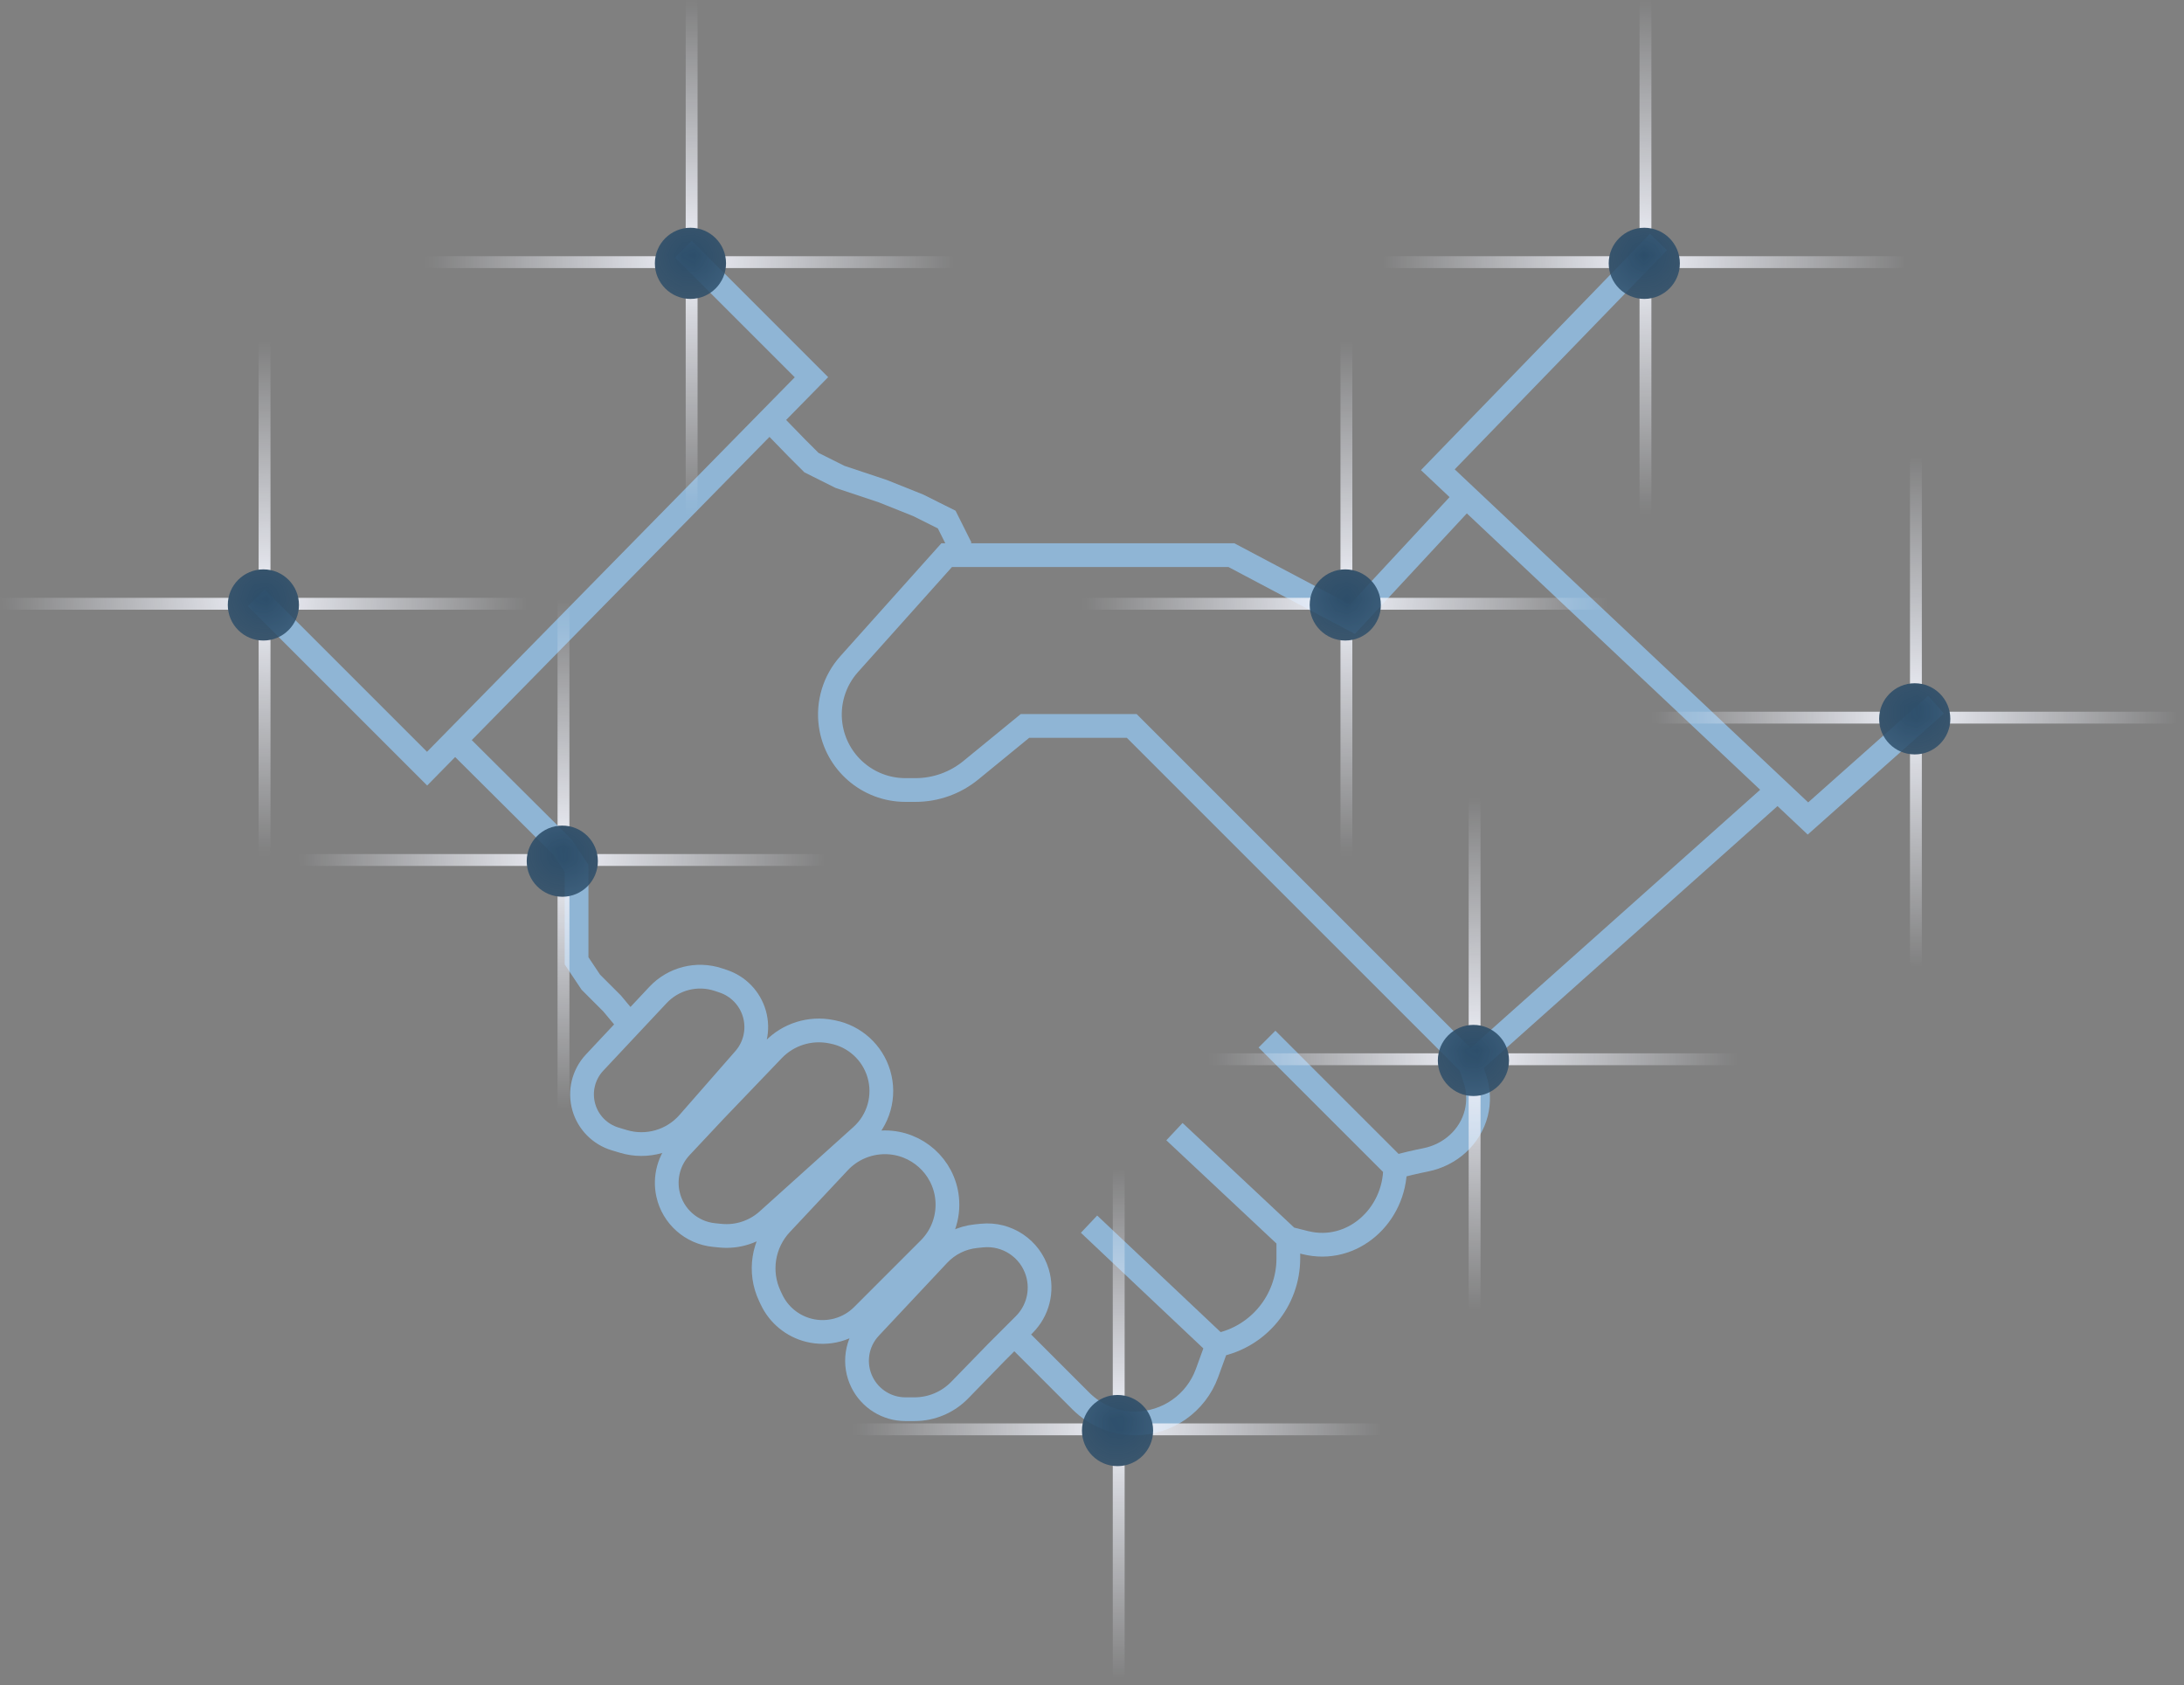 <?xml version="1.0" encoding="UTF-8"?> <svg xmlns="http://www.w3.org/2000/svg" width="184" height="142" viewBox="0 0 184 142" fill="none"><rect x="0" y="0" width="184" height="142" fill="#808080" stroke="none"/><path d="M57.57 20.989L68.365 31.783L64.832 35.381M21.59 50.373L35.982 64.765L38.337 62.367M64.832 35.381L67.165 37.78L68.365 38.979L70.763 40.178L74.361 41.378L77.36 42.577L79.758 43.776L80.958 46.175M64.832 35.381L38.337 62.367M38.337 62.367L47.376 71.362L48.575 73.161V80.956L49.775 82.755L51.574 84.555L53.073 86.353M53.073 86.353L50.095 89.53C49.152 90.535 48.807 91.962 49.186 93.287V93.287C49.553 94.572 50.549 95.581 51.828 95.965L52.53 96.175C54.504 96.768 56.642 96.152 58 94.601L62.707 89.222C63.617 88.181 63.938 86.75 63.558 85.421V85.421C63.188 84.128 62.205 83.101 60.929 82.676L60.53 82.543C58.726 81.941 56.737 82.445 55.437 83.832L53.073 86.353ZM60.269 93.55L57.367 96.645C56.369 97.71 55.961 99.2 56.278 100.625V100.625C56.691 102.486 58.253 103.872 60.151 104.062L60.693 104.116C62.142 104.261 63.584 103.789 64.667 102.815L72.572 95.699C74.031 94.387 74.602 92.351 74.038 90.472V90.472C73.499 88.675 72.013 87.323 70.174 86.955L70.029 86.926C68.245 86.57 66.403 87.149 65.145 88.462L60.269 93.55ZM67.765 101.046L65.812 103.129C64.276 104.767 63.899 107.176 64.86 109.205L65.002 109.506C65.612 110.794 66.767 111.74 68.149 112.086V112.086C69.771 112.491 71.487 112.016 72.669 110.834L78.282 105.22C79.406 104.097 79.96 102.526 79.792 100.947V100.947C79.507 98.275 77.241 96.248 74.554 96.248V96.248C73.096 96.248 71.697 96.852 70.699 97.916L67.765 101.046ZM75.861 109.141L79.069 105.719C79.9 104.832 81.025 104.277 82.234 104.156L82.742 104.105C84.84 103.896 86.792 105.202 87.398 107.222V107.222C87.864 108.773 87.44 110.455 86.294 111.601L83.956 113.939L80.856 117.127C79.856 118.156 78.482 118.736 77.046 118.736H76.283C74.738 118.736 73.325 117.863 72.634 116.481V116.481C71.87 114.953 72.139 113.111 73.307 111.865L75.861 109.141Z" stroke="#8FB5D5" stroke-width="2"></path><path d="M139.725 20.389L121.135 39.579L123.533 41.839M163.112 59.368L152.318 68.963L149.772 66.564M123.533 41.839L113.939 52.172L103.744 46.775H79.757L71.538 55.96C70.286 57.36 69.716 59.242 69.982 61.102V61.102C70.429 64.236 73.114 66.564 76.279 66.564H77.134C78.83 66.564 80.474 65.977 81.787 64.903L86.353 61.167H95.349L123.858 89.677M123.533 41.839L149.772 66.564M117.537 98.347C118.312 98.114 119.231 97.904 120.114 97.727C122.168 97.316 123.867 95.814 124.375 93.782V93.782C124.609 92.846 124.574 91.864 124.274 90.947L123.858 89.677M117.537 98.347C113.321 94.132 106.742 87.553 106.742 87.553M117.537 98.347V98.347C117.537 102.427 113.926 105.69 109.968 104.7L108.541 104.344M108.541 104.344L98.947 95.349M108.541 104.344V106.024C108.541 109.58 106.032 112.641 102.545 113.339V113.339M102.545 113.339L91.751 103.144M102.545 113.339L101.691 115.686C100.764 118.237 98.339 119.935 95.624 119.935V119.935C93.912 119.935 92.27 119.255 91.059 118.044L85.154 112.139M149.772 66.564L123.858 89.677" stroke="#8FB5D5" stroke-width="2"></path><mask id="mask0_367_4495" style="mask-type:alpha" maskUnits="userSpaceOnUse" x="35" y="0" width="46" height="44"><ellipse cx="58.169" cy="21.588" rx="22.188" ry="21.588" fill="url(#paint0_radial_367_4495)"></ellipse></mask><g mask="url(#mask0_367_4495)"><line x1="58.27" y1="302.235" x2="58.27" y2="-129.532" stroke="#EFF1F9"></line><line x1="359.805" y1="22.087" x2="-71.963" y2="22.087" stroke="#EFF1F9"></line><circle cx="58.17" cy="22.188" r="2.998" fill="#2C4D69"></circle></g><mask id="mask1_367_4495" style="mask-type:alpha" maskUnits="userSpaceOnUse" x="0" y="28" width="45" height="44"><ellipse cx="22.188" cy="50.373" rx="22.188" ry="21.588" fill="url(#paint1_radial_367_4495)"></ellipse></mask><g mask="url(#mask1_367_4495)"><line x1="22.289" y1="331.02" x2="22.289" y2="-100.748" stroke="#EFF1F9"></line><line x1="323.824" y1="50.872" x2="-107.943" y2="50.872" stroke="#EFF1F9"></line><circle cx="22.19" cy="50.972" r="2.998" fill="#2C4D69"></circle></g><mask id="mask2_367_4495" style="mask-type:alpha" maskUnits="userSpaceOnUse" x="116" y="0" width="45" height="44"><ellipse cx="138.528" cy="21.589" rx="22.188" ry="21.588" fill="url(#paint2_radial_367_4495)"></ellipse></mask><g mask="url(#mask2_367_4495)"><line x1="138.629" y1="302.235" x2="138.629" y2="-129.532" stroke="#EFF1F9"></line><line x1="440.164" y1="22.087" x2="8.397" y2="22.087" stroke="#EFF1F9"></line><circle cx="138.53" cy="22.188" r="2.998" fill="#2C4D69"></circle></g><mask id="mask3_367_4495" style="mask-type:alpha" maskUnits="userSpaceOnUse" x="139" y="38" width="45" height="44"><ellipse cx="161.313" cy="59.968" rx="22.188" ry="21.588" fill="url(#paint3_radial_367_4495)"></ellipse></mask><g mask="url(#mask3_367_4495)"><line x1="161.414" y1="340.614" x2="161.414" y2="-91.153" stroke="#EFF1F9"></line><line x1="462.949" y1="60.467" x2="31.182" y2="60.467" stroke="#EFF1F9"></line><circle cx="161.315" cy="60.568" r="2.998" fill="#2C4D69"></circle></g><mask id="mask4_367_4495" style="mask-type:alpha" maskUnits="userSpaceOnUse" x="91" y="28" width="45" height="44"><ellipse cx="113.336" cy="50.373" rx="22.188" ry="21.588" fill="url(#paint4_radial_367_4495)"></ellipse></mask><g mask="url(#mask4_367_4495)"><line x1="113.434" y1="331.019" x2="113.434" y2="-100.748" stroke="#EFF1F9"></line><line x1="414.969" y1="50.872" x2="-16.799" y2="50.872" stroke="#EFF1F9"></line><circle cx="113.338" cy="50.972" r="2.998" fill="#2C4D69"></circle></g><mask id="mask5_367_4495" style="mask-type:alpha" maskUnits="userSpaceOnUse" x="71" y="98" width="46" height="44"><ellipse cx="94.149" cy="119.935" rx="22.188" ry="21.588" fill="url(#paint5_radial_367_4495)"></ellipse></mask><g mask="url(#mask5_367_4495)"><line x1="94.25" y1="400.582" x2="94.25" y2="-31.185" stroke="#EFF1F9"></line><line x1="395.785" y1="120.434" x2="-35.982" y2="120.434" stroke="#EFF1F9"></line><circle cx="94.151" cy="120.535" r="2.998" fill="#2C4D69"></circle></g><mask id="mask6_367_4495" style="mask-type:alpha" maskUnits="userSpaceOnUse" x="101" y="67" width="46" height="44"><ellipse cx="124.133" cy="88.752" rx="22.188" ry="21.588" fill="url(#paint6_radial_367_4495)"></ellipse></mask><g mask="url(#mask6_367_4495)"><line x1="124.234" y1="369.399" x2="124.234" y2="-62.368" stroke="#EFF1F9"></line><line x1="425.77" y1="89.251" x2="-5.998" y2="89.251" stroke="#EFF1F9"></line><circle cx="124.135" cy="89.352" r="2.998" fill="#2C4D69"></circle></g><mask id="mask7_367_4495" style="mask-type:alpha" maskUnits="userSpaceOnUse" x="25" y="50" width="45" height="44"><ellipse cx="47.372" cy="71.961" rx="22.188" ry="21.588" fill="url(#paint7_radial_367_4495)"></ellipse></mask><g mask="url(#mask7_367_4495)"><line x1="47.473" y1="352.607" x2="47.473" y2="-79.16" stroke="#EFF1F9"></line><line x1="349.008" y1="72.46" x2="-82.759" y2="72.46" stroke="#EFF1F9"></line><circle cx="47.373" cy="72.561" r="2.998" fill="#2C4D69"></circle></g><defs><radialGradient id="paint0_radial_367_4495" cx="0" cy="0" r="1" gradientUnits="userSpaceOnUse" gradientTransform="translate(58.169 21.588) rotate(90) scale(21.588 22.188)"><stop stop-color="#737373"></stop><stop offset="1" stop-color="#D9D9D9" stop-opacity="0"></stop></radialGradient><radialGradient id="paint1_radial_367_4495" cx="0" cy="0" r="1" gradientUnits="userSpaceOnUse" gradientTransform="translate(22.188 50.373) rotate(90) scale(21.588 22.188)"><stop stop-color="#737373"></stop><stop offset="1" stop-color="#D9D9D9" stop-opacity="0"></stop></radialGradient><radialGradient id="paint2_radial_367_4495" cx="0" cy="0" r="1" gradientUnits="userSpaceOnUse" gradientTransform="translate(138.528 21.589) rotate(90) scale(21.588 22.188)"><stop stop-color="#737373"></stop><stop offset="1" stop-color="#D9D9D9" stop-opacity="0"></stop></radialGradient><radialGradient id="paint3_radial_367_4495" cx="0" cy="0" r="1" gradientUnits="userSpaceOnUse" gradientTransform="translate(161.313 59.968) rotate(90) scale(21.588 22.188)"><stop stop-color="#737373"></stop><stop offset="1" stop-color="#D9D9D9" stop-opacity="0"></stop></radialGradient><radialGradient id="paint4_radial_367_4495" cx="0" cy="0" r="1" gradientUnits="userSpaceOnUse" gradientTransform="translate(113.336 50.373) rotate(90) scale(21.588 22.188)"><stop stop-color="#737373"></stop><stop offset="1" stop-color="#D9D9D9" stop-opacity="0"></stop></radialGradient><radialGradient id="paint5_radial_367_4495" cx="0" cy="0" r="1" gradientUnits="userSpaceOnUse" gradientTransform="translate(94.149 119.935) rotate(90) scale(21.588 22.188)"><stop stop-color="#737373"></stop><stop offset="1" stop-color="#D9D9D9" stop-opacity="0"></stop></radialGradient><radialGradient id="paint6_radial_367_4495" cx="0" cy="0" r="1" gradientUnits="userSpaceOnUse" gradientTransform="translate(124.133 88.752) rotate(90) scale(21.588 22.188)"><stop stop-color="#737373"></stop><stop offset="1" stop-color="#D9D9D9" stop-opacity="0"></stop></radialGradient><radialGradient id="paint7_radial_367_4495" cx="0" cy="0" r="1" gradientUnits="userSpaceOnUse" gradientTransform="translate(47.372 71.961) rotate(90) scale(21.588 22.188)"><stop stop-color="#737373"></stop><stop offset="1" stop-color="#D9D9D9" stop-opacity="0"></stop></radialGradient></defs></svg> 